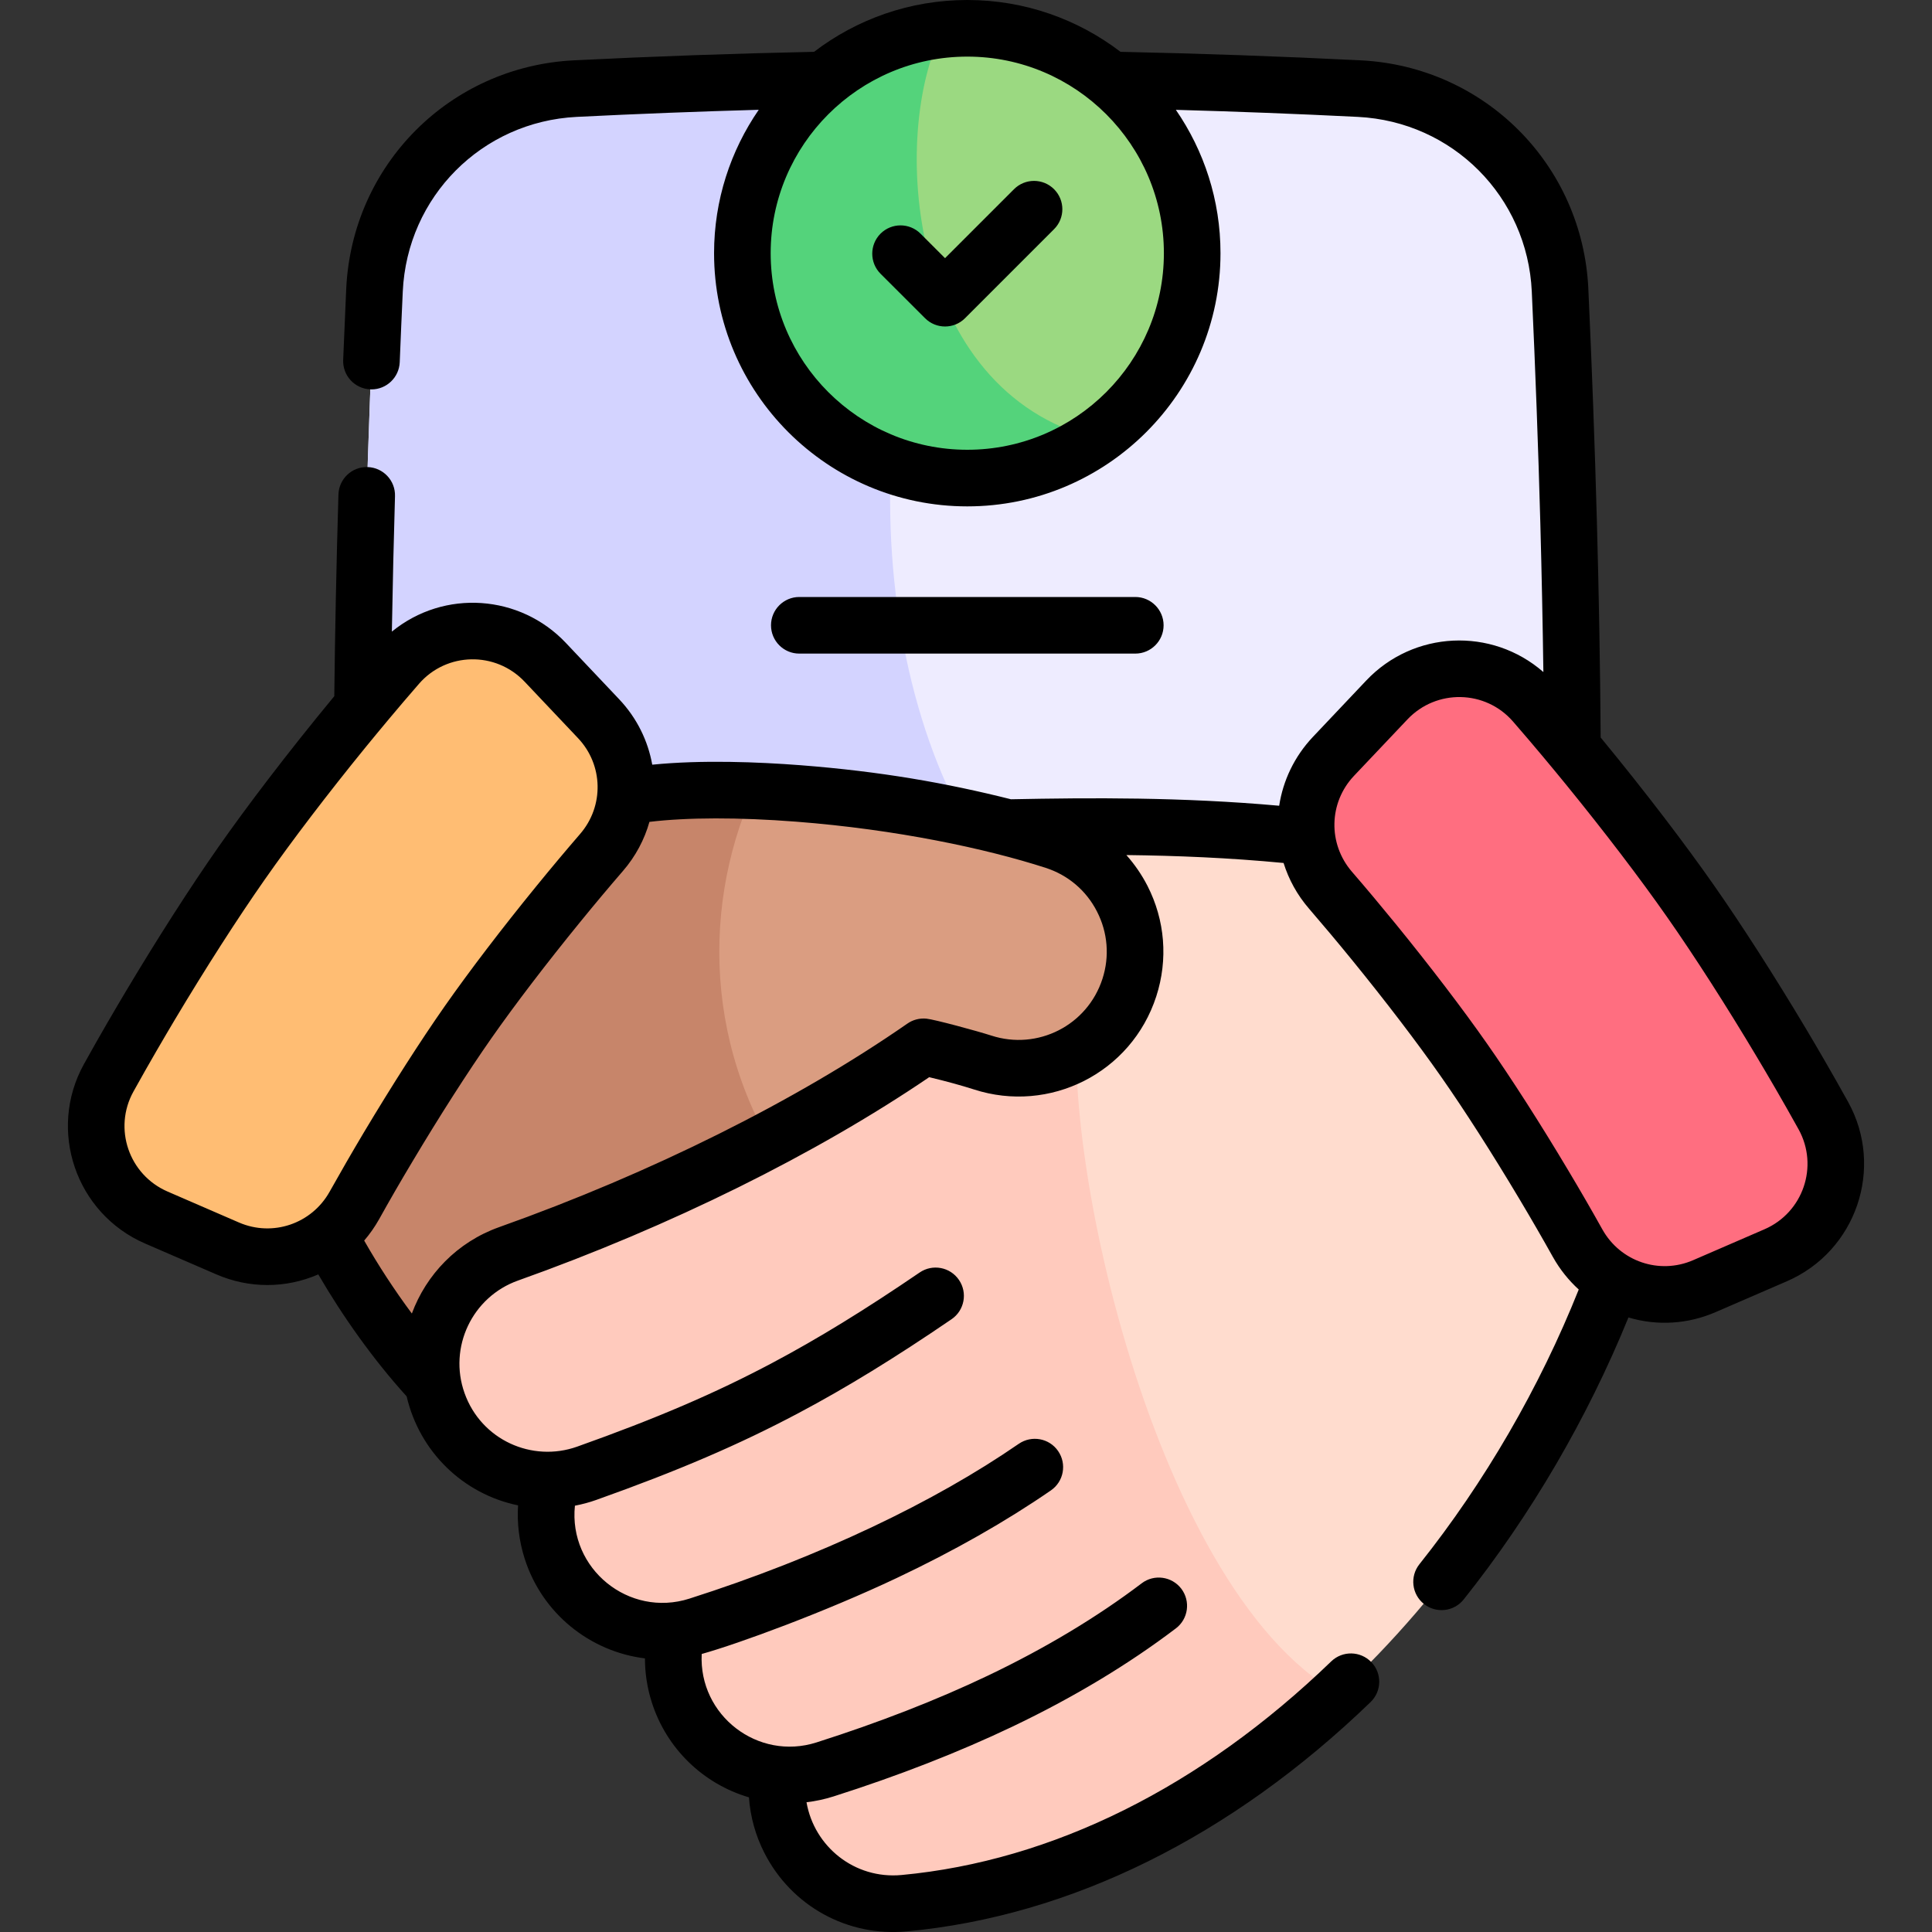 <svg width="40" height="40" viewBox="0 0 40 40" fill="none" xmlns="http://www.w3.org/2000/svg">
<rect x="0" y="0" width="40" height="40" fill="#333333" stroke="none"/>
<g clip-path="url(#clip0_3439_2675)">
<path d="M32.476 22.318C32.526 20.517 32.559 18.559 32.559 16.568C32.559 14.577 32.526 12.619 32.476 10.818C32.427 9.017 32.362 7.373 32.3 6.009C32.196 3.755 30.397 1.947 28.143 1.835C25.983 1.726 23.12 1.624 20.026 1.624C16.933 1.624 14.07 1.727 11.91 1.835C9.656 1.947 7.857 3.755 7.753 6.009C7.691 7.373 7.626 9.017 7.577 10.818C7.527 12.619 7.494 14.577 7.494 16.568C7.494 18.559 7.527 20.517 7.577 22.318H32.476Z" fill="#EEECFF"/>
<path d="M20.712 18.115C17.98 14.683 17.282 7.135 20.955 1.627C20.648 1.625 20.339 1.624 20.027 1.624C16.933 1.624 14.07 1.727 11.911 1.835C9.656 1.947 7.857 3.755 7.754 6.009C7.691 7.373 7.626 9.017 7.577 10.818C7.528 12.619 7.494 14.577 7.494 16.568C7.494 18.559 7.528 20.517 7.577 22.318H20.712L20.712 18.115Z" fill="#D3D3FF"/>
<path d="M20.496 20.539L19.688 16.863C18.816 16.68 17.677 16.516 16.53 16.427C15.061 16.314 13.58 16.322 12.627 16.568C12.482 16.605 5.573 21.825 6.141 23.957C6.417 24.99 7.202 26.408 8.098 27.6C9.051 28.868 10.129 29.88 10.852 29.9L19.687 21.81L19.102 21.021L20.496 20.539Z" fill="#DA9D81"/>
<path d="M15.6 16.373C14.458 16.328 13.378 16.374 12.627 16.568C12.482 16.605 5.573 21.826 6.141 23.957C6.417 24.99 7.202 26.408 8.098 27.6C9.051 28.868 10.129 29.88 10.852 29.9L16.597 24.639C14.63 22.117 14.461 18.938 15.6 16.373Z" fill="#C7856A"/>
<path d="M20.337 17.147C22.356 17.103 24.869 17.049 27.516 17.381C28.837 17.547 33.444 26.361 33.444 26.361C32.366 29.286 30.663 32.031 28.541 34.245C25.814 37.091 22.394 39.06 18.722 39.403C17.768 39.492 16.812 39.004 16.349 38.099C16.126 37.661 16.049 37.188 16.1 36.735C15.177 36.638 14.353 36.009 14.053 35.068C13.912 34.626 13.906 34.172 14.011 33.752C12.883 33.892 11.779 33.215 11.421 32.093C11.264 31.602 11.274 31.099 11.416 30.642C10.396 30.675 9.427 30.053 9.066 29.04C8.62 27.785 9.275 26.406 10.529 25.959C14.073 24.698 17.318 23.019 19.688 21.268L20.337 17.147Z" fill="#FFDCCE"/>
<path d="M22.42 20.277L19.908 19.865L19.687 21.268C17.318 23.019 14.073 24.698 10.529 25.959C9.275 26.406 8.619 27.785 9.066 29.04C9.427 30.053 10.396 30.675 11.416 30.642C11.274 31.098 11.264 31.602 11.421 32.093C11.779 33.215 12.883 33.892 14.011 33.752C13.906 34.172 13.912 34.626 14.053 35.068C14.353 36.009 15.177 36.638 16.1 36.735C16.049 37.188 16.126 37.661 16.349 38.098C16.811 39.004 17.768 39.492 18.722 39.403C22.029 39.094 25.132 37.465 27.709 35.065C23.779 32.85 21.7 23.006 22.42 20.277Z" fill="#FFCABD"/>
<path d="M17.924 21.428C18.833 21.595 19.718 21.796 20.346 21.999C20.593 22.079 20.843 22.116 21.088 22.116C22.106 22.116 23.052 21.467 23.382 20.447C23.792 19.179 23.097 17.82 21.83 17.41C21.261 17.226 20.51 17.036 19.688 16.863L18.183 19.063L17.924 21.428Z" fill="#DA9D81"/>
<path d="M4.713 25.848C5.687 26.269 6.82 25.884 7.337 24.957C7.55 24.576 7.786 24.167 8.036 23.748C8.609 22.788 9.197 21.869 9.693 21.161C10.188 20.454 10.85 19.587 11.557 18.72C11.865 18.342 12.168 17.98 12.454 17.65C13.148 16.847 13.122 15.65 12.393 14.88L11.287 13.711C10.45 12.826 9.032 12.854 8.233 13.772C7.796 14.274 7.397 14.755 7.116 15.1C6.324 16.072 5.573 17.058 5 17.875C4.427 18.694 3.758 19.737 3.116 20.813C2.888 21.195 2.572 21.735 2.25 22.317C1.66 23.382 2.12 24.724 3.237 25.208L4.713 25.848Z" fill="#FFBD73"/>
<path d="M35.287 26.629C34.314 27.05 33.18 26.665 32.663 25.738C32.45 25.357 32.214 24.948 31.965 24.53C31.392 23.569 30.803 22.65 30.308 21.943C29.812 21.235 29.15 20.368 28.443 19.501C28.136 19.123 27.832 18.761 27.547 18.431C26.853 17.628 26.878 16.431 27.607 15.661L28.713 14.492C29.55 13.608 30.968 13.635 31.767 14.553C32.204 15.056 32.603 15.536 32.884 15.882C33.676 16.853 34.428 17.839 35 18.657C35.573 19.475 36.242 20.518 36.884 21.595C37.112 21.977 37.428 22.516 37.751 23.098C38.34 24.164 37.881 25.505 36.764 25.989L35.287 26.629Z" fill="#FF6E80"/>
<path d="M20.027 9.898C22.598 9.898 24.683 7.814 24.683 5.242C24.683 2.671 22.598 0.586 20.027 0.586C17.455 0.586 15.37 2.671 15.37 5.242C15.37 7.814 17.455 9.898 20.027 9.898Z" fill="#9BD981"/>
<path d="M22.67 9.075C18.799 8.087 18.408 2.79 19.526 0.613C17.19 0.863 15.37 2.84 15.37 5.242C15.37 7.814 17.455 9.899 20.027 9.899C21.009 9.899 21.919 9.594 22.67 9.075Z" fill="#54D37B"/>
<path d="M20.994 3.917L19.566 5.345L19.059 4.838C18.83 4.609 18.459 4.609 18.23 4.838C18.002 5.067 18.002 5.438 18.23 5.667L19.152 6.588C19.38 6.817 19.752 6.817 19.98 6.588L21.823 4.745C22.052 4.517 22.052 4.146 21.823 3.917C21.594 3.688 21.223 3.688 20.994 3.917ZM38.263 22.814C37.928 22.209 37.602 21.654 37.388 21.294C36.738 20.206 36.061 19.15 35.48 18.321C34.917 17.516 34.1 16.435 33.14 15.269C33.13 13.832 33.104 12.331 33.062 10.802C33.019 9.221 32.959 7.6 32.885 5.982C32.767 3.413 30.741 1.378 28.172 1.249C26.505 1.166 24.834 1.107 23.199 1.073C22.318 0.4 21.218 0 20.027 0C18.835 0 17.735 0.4 16.854 1.073C15.219 1.107 13.548 1.166 11.881 1.249C9.312 1.378 7.286 3.412 7.168 5.982C7.147 6.442 7.126 6.933 7.105 7.452C7.092 7.775 7.343 8.048 7.667 8.061C7.675 8.061 7.683 8.062 7.691 8.062C8.003 8.062 8.263 7.815 8.276 7.499C8.296 6.983 8.318 6.494 8.339 6.036C8.429 4.073 9.977 2.518 11.94 2.42C13.2 2.357 14.462 2.308 15.709 2.273C15.127 3.118 14.784 4.141 14.784 5.242C14.784 8.133 17.136 10.484 20.026 10.484C22.917 10.484 25.269 8.133 25.269 5.242C25.269 4.141 24.927 3.119 24.345 2.274C25.592 2.309 26.853 2.357 28.113 2.42C30.076 2.518 31.624 4.073 31.714 6.036C31.788 7.646 31.848 9.26 31.891 10.834C31.919 11.878 31.94 12.908 31.954 13.914C30.882 12.979 29.265 13.056 28.287 14.089L27.181 15.258C26.796 15.666 26.563 16.165 26.484 16.682C24.469 16.501 22.576 16.515 20.931 16.548C19.589 16.211 18.244 15.973 16.575 15.843C15.703 15.776 14.534 15.729 13.504 15.832C13.416 15.339 13.187 14.866 12.819 14.477L11.713 13.308C10.769 12.311 9.201 12.189 8.113 13.077C8.131 12.034 8.152 11.175 8.178 10.273C8.188 9.95 7.934 9.68 7.61 9.67C7.285 9.661 7.017 9.915 7.007 10.239C6.964 11.684 6.936 13.082 6.921 14.414C5.93 15.613 5.093 16.721 4.52 17.539C3.939 18.369 3.262 19.425 2.613 20.513C2.398 20.873 2.071 21.429 1.737 22.033C0.98 23.4 1.57 25.125 3.004 25.746L4.48 26.385C5.157 26.678 5.913 26.679 6.59 26.385C7.092 27.249 7.728 28.149 8.419 28.91C8.687 30.059 9.588 30.932 10.726 31.167C10.702 31.537 10.748 31.91 10.863 32.271C11.225 33.406 12.214 34.195 13.353 34.335C13.353 34.642 13.4 34.95 13.495 35.246C13.8 36.205 14.562 36.935 15.506 37.212C15.534 37.612 15.642 38.003 15.827 38.365C16.389 39.465 17.546 40.102 18.776 39.987C22.168 39.67 25.487 38.028 28.376 35.24C28.609 35.015 28.616 34.644 28.391 34.412C28.166 34.179 27.795 34.172 27.562 34.397C24.867 36.998 21.791 38.528 18.667 38.82C17.69 38.911 16.857 38.23 16.698 37.314C16.888 37.291 17.076 37.251 17.261 37.192C18.611 36.762 19.857 36.275 20.965 35.746C22.223 35.145 23.36 34.462 24.345 33.714C24.603 33.519 24.653 33.151 24.458 32.893C24.262 32.636 23.894 32.585 23.637 32.781C22.715 33.48 21.646 34.122 20.46 34.689C19.4 35.195 18.204 35.661 16.905 36.075C15.692 36.462 14.464 35.516 14.528 34.244C15.3 34.028 17.085 33.372 18.568 32.67C19.754 32.109 20.827 31.499 21.758 30.857C22.024 30.674 22.091 30.309 21.907 30.042C21.724 29.776 21.359 29.709 21.092 29.893C20.213 30.499 19.195 31.077 18.067 31.611C16.88 32.173 15.604 32.673 14.273 33.098C13.02 33.498 11.768 32.479 11.903 31.174C12.052 31.145 12.2 31.106 12.343 31.055C14.046 30.449 15.3 29.91 16.537 29.254C17.526 28.729 18.531 28.112 19.701 27.313C19.968 27.131 20.037 26.766 19.854 26.499C19.672 26.232 19.307 26.163 19.04 26.346C17.907 27.119 16.937 27.715 15.987 28.219C14.803 28.847 13.596 29.365 11.95 29.951C11.017 30.283 9.963 29.814 9.618 28.843C9.28 27.895 9.777 26.849 10.726 26.512C13.878 25.389 16.888 23.899 19.238 22.302C19.598 22.388 19.909 22.474 20.165 22.556C21.727 23.062 23.424 22.221 23.94 20.627C24.186 19.865 24.121 19.053 23.757 18.34C23.637 18.107 23.49 17.894 23.32 17.703C24.355 17.715 25.449 17.759 26.575 17.867C26.681 18.206 26.856 18.529 27.103 18.814C27.391 19.148 27.689 19.503 27.989 19.871C28.687 20.728 29.34 21.583 29.827 22.279C30.315 22.975 30.895 23.881 31.461 24.83C31.704 25.237 31.936 25.639 32.151 26.024C32.296 26.283 32.478 26.508 32.686 26.698C31.876 28.728 30.741 30.686 29.388 32.385C29.186 32.638 29.228 33.007 29.481 33.208C29.734 33.41 30.103 33.368 30.304 33.115C31.696 31.368 32.867 29.361 33.715 27.277C34.323 27.457 34.953 27.412 35.52 27.166L36.996 26.527C38.43 25.906 39.02 24.181 38.263 22.814ZM20.027 9.312C17.782 9.312 15.956 7.487 15.956 5.242C15.956 2.998 17.782 1.172 20.027 1.172C22.271 1.172 24.097 2.998 24.097 5.242C24.097 7.487 22.271 9.312 20.027 9.312ZM6.825 24.672C6.453 25.338 5.645 25.613 4.946 25.31L3.47 24.67C2.669 24.323 2.34 23.364 2.762 22.601C3.089 22.01 3.409 21.466 3.619 21.113C4.254 20.049 4.915 19.019 5.48 18.212C6.045 17.404 6.787 16.431 7.57 15.47C7.83 15.152 8.232 14.666 8.675 14.157C9.248 13.498 10.262 13.48 10.862 14.114L11.967 15.282C12.491 15.835 12.51 16.689 12.01 17.267C11.716 17.607 11.411 17.971 11.103 18.349C10.387 19.227 9.716 20.107 9.213 20.825C8.709 21.544 8.113 22.476 7.532 23.448C7.283 23.866 7.046 24.277 6.825 24.672ZM22.825 20.266C22.511 21.235 21.48 21.75 20.526 21.441C20.221 21.343 19.354 21.108 19.18 21.09C19.037 21.076 18.897 21.115 18.787 21.192C16.49 22.787 13.488 24.285 10.333 25.407C9.463 25.717 8.825 26.39 8.527 27.195C8.167 26.711 7.831 26.196 7.54 25.685C7.655 25.551 7.759 25.403 7.849 25.243C8.063 24.858 8.295 24.456 8.539 24.049C9.105 23.1 9.685 22.194 10.173 21.497C10.66 20.801 11.313 19.946 12.011 19.09C12.312 18.72 12.61 18.365 12.897 18.033C13.161 17.728 13.343 17.38 13.446 17.016C14.23 16.922 15.289 16.919 16.485 17.012C18.558 17.172 20.419 17.57 21.65 17.968C22.114 18.118 22.492 18.439 22.713 18.874C22.935 19.308 22.975 19.802 22.825 20.266ZM36.531 25.451L35.054 26.091C34.355 26.394 33.547 26.119 33.175 25.453C32.955 25.058 32.717 24.647 32.468 24.23C31.888 23.257 31.291 22.326 30.787 21.607C30.284 20.888 29.613 20.009 28.898 19.131C28.591 18.755 28.286 18.39 27.99 18.048C27.491 17.47 27.509 16.617 28.033 16.063L29.139 14.895C29.738 14.261 30.753 14.28 31.325 14.938C31.768 15.447 32.17 15.933 32.43 16.252C33.213 17.213 33.956 18.186 34.52 18.993C35.085 19.8 35.746 20.83 36.381 21.895C36.591 22.247 36.91 22.79 37.238 23.382C37.66 24.146 37.331 25.105 36.531 25.451ZM23.505 13.532C23.828 13.532 24.091 13.27 24.091 12.946C24.091 12.623 23.828 12.36 23.505 12.36H16.548C16.225 12.36 15.963 12.623 15.963 12.946C15.963 13.27 16.225 13.532 16.548 13.532H23.505Z" fill="black"/>
</g>
<defs>
<clipPath id="clip0_3439_2675">
<rect width="40" height="40" fill="white"/>
</clipPath>
</defs>
</svg>
